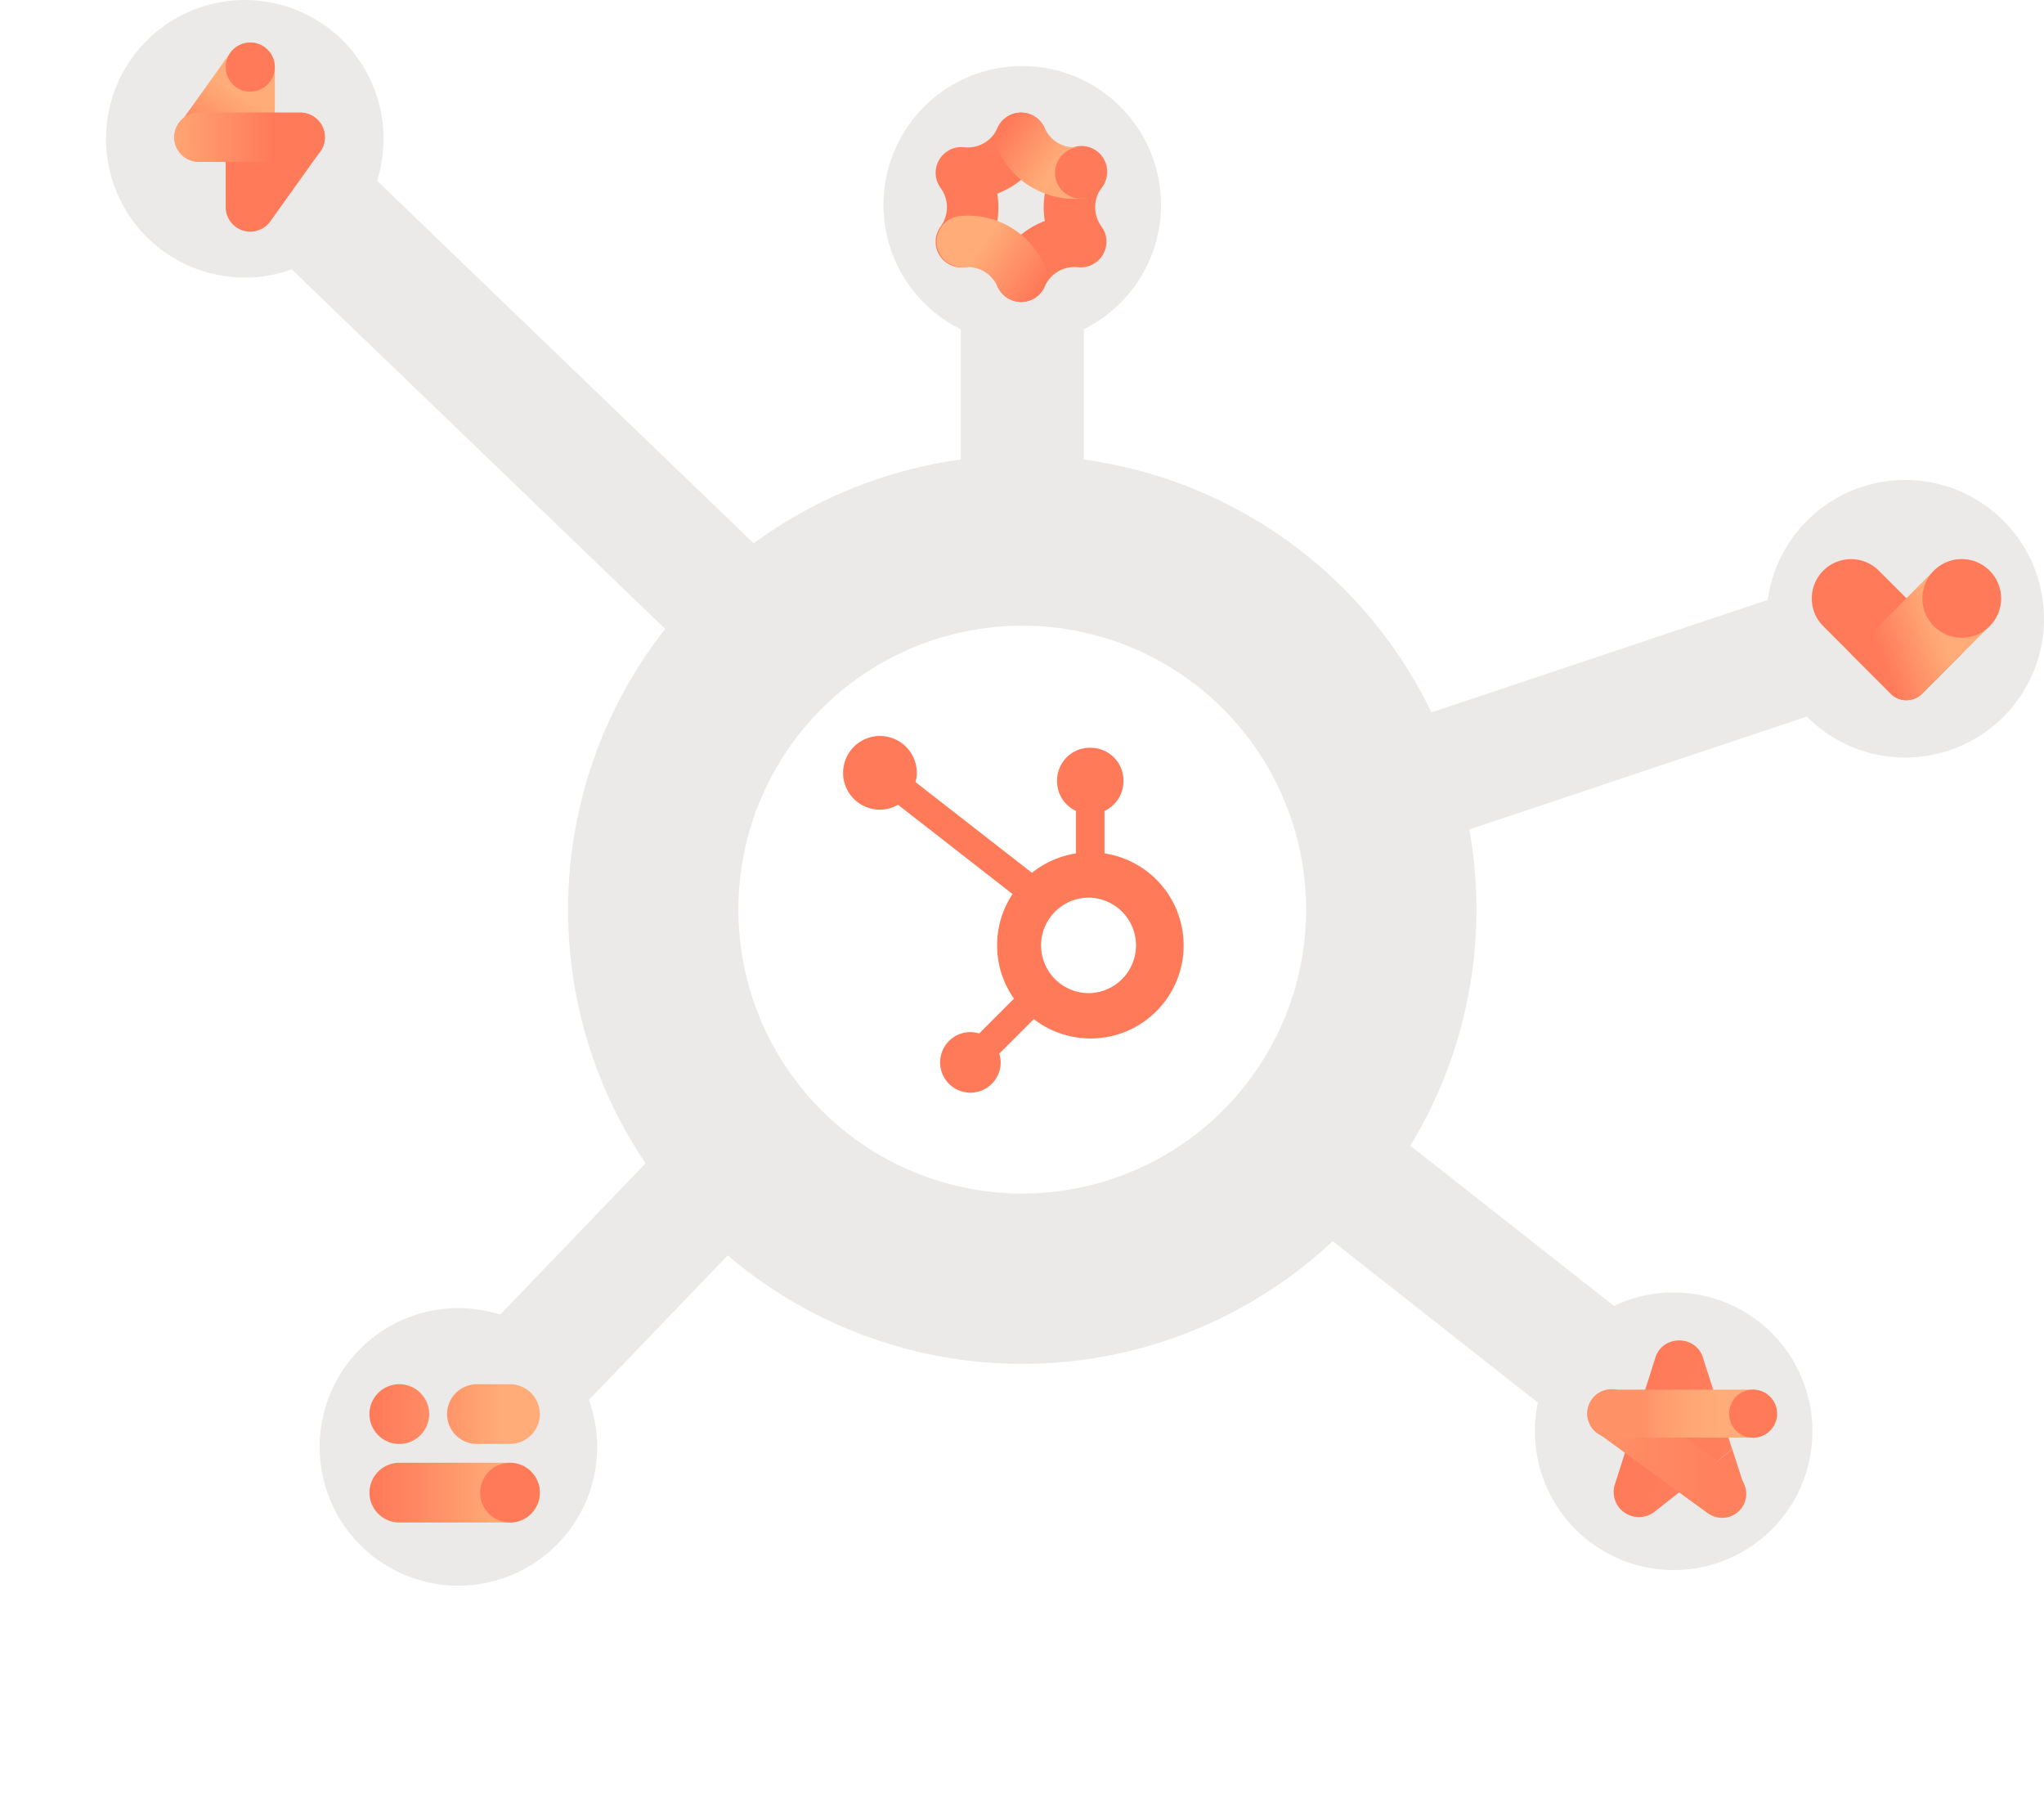 <svg xmlns="http://www.w3.org/2000/svg" xmlns:xlink="http://www.w3.org/1999/xlink" id="Ebene_1" data-name="Ebene 1" viewBox="0 0 1080 960"><defs><style>.cls-1,.cls-2{fill:none;stroke:#ebeae8;stroke-miterlimit:10;}.cls-1{stroke-width:90px;}.cls-2{stroke-width:65px;}.cls-3{fill:#ebeae8;}.cls-4{fill:url(#Unbenannter_Verlauf_3);}.cls-5{fill:#ff7a59;}.cls-6{fill:url(#Unbenannter_Verlauf_4);}.cls-7{fill:url(#Unbenannter_Verlauf_6);}.cls-8{fill:url(#Unbenannter_Verlauf_5);}.cls-9{fill:url(#Unbenannter_Verlauf_10);}.cls-10{fill:url(#Unbenannter_Verlauf_9);}.cls-11{fill:#ff805c;}.cls-12{fill:url(#Unbenannter_Verlauf_8);}.cls-13{fill:url(#Unbenannter_Verlauf_7);}.cls-14{fill:url(#Unbenannter_Verlauf_2);}</style><linearGradient id="Unbenannter_Verlauf_3" x1="137.96" y1="-4078.17" x2="108.36" y2="-4124.76" gradientTransform="matrix(1, 0, 0, -1, 0, -4035.55)" gradientUnits="userSpaceOnUse"><stop offset="0.23" stop-color="#ffac78"></stop><stop offset="0.24" stop-color="#ffab78"></stop><stop offset="0.73" stop-color="#ff8861"></stop><stop offset="1" stop-color="#ff7a59"></stop></linearGradient><linearGradient id="Unbenannter_Verlauf_4" x1="83.4" y1="-4108.02" x2="157.79" y2="-4108.02" gradientTransform="matrix(1, 0, 0, -1, 0, -4035.55)" gradientUnits="userSpaceOnUse"><stop offset="0" stop-color="#ffac78"></stop><stop offset="0.82" stop-color="#ff7a59"></stop></linearGradient><linearGradient id="Unbenannter_Verlauf_6" x1="531" y1="-4103.56" x2="573.25" y2="-4133.04" gradientTransform="matrix(1, 0, 0, -1, 0, -4035.55)" gradientUnits="userSpaceOnUse"><stop offset="0" stop-color="#ff7a59"></stop><stop offset="0.63" stop-color="#ffac78"></stop></linearGradient><linearGradient id="Unbenannter_Verlauf_5" x1="500.66" y1="-4153.92" x2="549.07" y2="-4186.49" gradientTransform="matrix(1, 0, 0, -1, 0, -4035.55)" gradientUnits="userSpaceOnUse"><stop offset="0.37" stop-color="#ffac78"></stop><stop offset="1" stop-color="#ff7a59"></stop></linearGradient><linearGradient id="Unbenannter_Verlauf_10" x1="990.63" y1="-4378.78" x2="1050.65" y2="-4357.98" gradientTransform="matrix(1, 0, 0, -1, 0, -4035.55)" gradientUnits="userSpaceOnUse"><stop offset="0.03" stop-color="#ff7a59"></stop><stop offset="0.56" stop-color="#ffac78"></stop></linearGradient><linearGradient id="Unbenannter_Verlauf_9" x1="863.29" y1="-4785.76" x2="914.46" y2="-4803.38" gradientTransform="matrix(1, 0, 0, -1, 0, -4035.55)" gradientUnits="userSpaceOnUse"><stop offset="0" stop-color="#ff7a59"></stop><stop offset="1" stop-color="#ff805c"></stop></linearGradient><linearGradient id="Unbenannter_Verlauf_8" x1="786.88" y1="-4803.35" x2="943.34" y2="-4803.35" gradientTransform="matrix(1, 0, 0, -1, 0, -4035.55)" gradientUnits="userSpaceOnUse"><stop offset="0" stop-color="#ff9a6d"></stop><stop offset="0.27" stop-color="#ff976b"></stop><stop offset="0.46" stop-color="#ff8e65"></stop><stop offset="0.5" stop-color="#ff8b63"></stop><stop offset="0.8" stop-color="#ff805c"></stop></linearGradient><linearGradient id="Unbenannter_Verlauf_7" x1="802.33" y1="-4782.37" x2="930.41" y2="-4782.37" gradientTransform="matrix(1, 0, 0, -1, 0, -4035.55)" gradientUnits="userSpaceOnUse"><stop offset="0.51" stop-color="#ff9167"></stop><stop offset="0.57" stop-color="#ff9a6d"></stop><stop offset="0.71" stop-color="#ffa775"></stop><stop offset="0.83" stop-color="#ffac78"></stop></linearGradient><linearGradient id="Unbenannter_Verlauf_2" x1="196.16" y1="-4803.35" x2="264.55" y2="-4803.35" gradientTransform="matrix(1, 0, 0, -1, 0, -4035.55)" gradientUnits="userSpaceOnUse"><stop offset="0" stop-color="#ff7a59"></stop><stop offset="0.33" stop-color="#ff8761"></stop><stop offset="0.93" stop-color="#ffa875"></stop><stop offset="1" stop-color="#ffac78"></stop></linearGradient></defs><circle class="cls-1" cx="540.14" cy="480.54" r="195"></circle><line class="cls-2" x1="403.95" y1="337.66" x2="126.68" y2="70.77"></line><path class="cls-3" d="M180.16,20.49a73.31,73.31,0,1,0,2,103.67A73.31,73.31,0,0,0,180.16,20.49Z"></path><line class="cls-2" x1="540.14" y1="285.54" x2="540.14" y2="104.55"></line><path class="cls-3" d="M613.45,108.22a73.32,73.32,0,1,0-73.31,73.32A73.32,73.32,0,0,0,613.45,108.22Z"></path><line class="cls-2" x1="725.81" y1="420.83" x2="1010.14" y2="325.73"></line><path class="cls-3" d="M1029.92,396.42a73.32,73.32,0,1,0-92.78-46.27A73.32,73.32,0,0,0,1029.92,396.42Z"></path><line class="cls-2" x1="389.5" y1="611.12" x2="239.68" y2="767.02"></line><path class="cls-3" d="M189.36,713.58A73.31,73.31,0,1,0,293,711.52,73.31,73.31,0,0,0,189.36,713.58Z"></path><line class="cls-2" x1="691.06" y1="604.02" x2="887.26" y2="758.4"></line><path class="cls-3" d="M839,813.75a73.32,73.32,0,1,0-12.28-103A73.32,73.32,0,0,0,839,813.75Z"></path><path class="cls-4" d="M132.22,22.48a13,13,0,0,1,13,13v37a13,13,0,0,1-13,13H105.77A13,13,0,0,1,95.21,64.93l26.45-37A13,13,0,0,1,132.22,22.48Z"></path><path class="cls-5" d="M132.22,59.5h26.45A13,13,0,0,1,169.23,80l-26.45,37a13,13,0,0,1-23.54-7.55v-37A13,13,0,0,1,132.22,59.5Z"></path><circle class="cls-5" cx="132.23" cy="35.44" r="12.97"></circle><path class="cls-6" d="M105.77,59.5h52.9a13,13,0,1,1,0,26h-52.9a13,13,0,1,1,0-25.95Z"></path><path class="cls-5" d="M508,141.29a13.58,13.58,0,0,1-11-21.62,17.18,17.18,0,0,0,0-20.35,13.59,13.59,0,0,1,12.43-21.54,17.15,17.15,0,0,0,17.62-10.17,13.6,13.6,0,0,1,24.88,11,44.28,44.28,0,0,1-25,23.67,44.22,44.22,0,0,1-8,33.48A13.58,13.58,0,0,1,508,141.29Z"></path><path class="cls-5" d="M539.5,159.5a13.61,13.61,0,0,1-12.43-19.08,44.28,44.28,0,0,1,25-23.68,44.25,44.25,0,0,1,8-33.47,13.59,13.59,0,1,1,21.93,16,17.18,17.18,0,0,0,0,20.35,13.59,13.59,0,0,1-12.43,21.54A17.17,17.17,0,0,0,552,151.39,13.62,13.62,0,0,1,539.5,159.5Z"></path><path class="cls-7" d="M567.63,105.07a44.23,44.23,0,0,1-40.56-26.49,13.6,13.6,0,0,1,24.88-11,17.14,17.14,0,0,0,17.62,10.17,13.59,13.59,0,0,1,2.94,27A47.37,47.37,0,0,1,567.63,105.07Z"></path><circle class="cls-5" cx="571.05" cy="91.29" r="13.59"></circle><path class="cls-8" d="M539.52,159.5a13.61,13.61,0,0,1-12.45-8.11,17.15,17.15,0,0,0-17.62-10.18,13.59,13.59,0,0,1-2.94-27A44.25,44.25,0,0,1,552,140.42a13.61,13.61,0,0,1-12.43,19.08Z"></path><path class="cls-5" d="M963.38,301.48h0a20.74,20.74,0,0,1,29.35,0l43.92,43.91-21.12,21.12a11.64,11.64,0,0,1-16.47,0l-35.68-35.68A20.74,20.74,0,0,1,963.38,301.48Z"></path><path class="cls-9" d="M1051.21,301.48h0a20.74,20.74,0,0,0-29.35,0l-43.92,43.91,21.12,21.12a11.64,11.64,0,0,0,16.47,0l35.68-35.68A20.74,20.74,0,0,0,1051.21,301.48Z"></path><circle class="cls-5" cx="1036.52" cy="316.17" r="20.78"></circle><path class="cls-10" d="M915.24,765.57l-15.13-47.36c-3.32-13.43-22.42-13.43-25.74,0L853,785a13.26,13.26,0,0,0,12.87,16.44,13.53,13.53,0,0,0,7.89-2.43s13.42-10.58,13.42-10.58Z"></path><path class="cls-11" d="M887.27,788.38,901.85,799A12.66,12.66,0,0,0,920,795.81a12.94,12.94,0,0,0,1.56-10.8l-6.28-19.45Z"></path><path class="cls-12" d="M859.16,736.56l57.7,41.94A12.7,12.7,0,1,1,901.93,799l-57.7-41.94a12.7,12.7,0,1,1,14.93-20.54Z"></path><path class="cls-13" d="M851.7,734.13h74.6a12.7,12.7,0,0,1,0,25.39H851.7a12.7,12.7,0,1,1,0-25.39Z"></path><circle class="cls-5" cx="926.3" cy="746.83" r="12.7"></circle><path class="cls-14" d="M195.22,788.55h0A15.79,15.79,0,0,1,211,772.77h58.45a15.78,15.78,0,0,1,15.77,15.78h0a15.77,15.77,0,0,1-15.77,15.77H211A15.78,15.78,0,0,1,195.22,788.55Zm74.23-57.28H252a15.79,15.79,0,0,0-15.78,15.78h0A15.78,15.78,0,0,0,252,762.82h17.45a15.77,15.77,0,0,0,15.77-15.77h0A15.78,15.78,0,0,0,269.45,731.27Zm-42.68,15.78A15.78,15.78,0,1,0,211,762.82,15.78,15.78,0,0,0,226.77,747.05Z"></path><circle class="cls-5" cx="269.45" cy="788.55" r="15.77"></circle><path class="cls-5" d="M583.6,450.86V428.42a17.29,17.29,0,0,0,10-15.58v-.51a17.27,17.27,0,0,0-17.28-17.28h-.51a17.27,17.27,0,0,0-17.28,17.28h0v.51a17.29,17.29,0,0,0,10,15.58v22.44a49,49,0,0,0-23.27,10.24l-61.54-47.93a19.06,19.06,0,0,0,.69-4.85,19.47,19.47,0,1,0-19.51,19.43h0a19.36,19.36,0,0,0,9.59-2.61L535,472.3a49.08,49.08,0,0,0,.75,55.29L517.35,546a15.72,15.72,0,0,0-4.61-.75,16,16,0,1,0,16,16,15.66,15.66,0,0,0-.75-4.61l18.24-18.24a49.17,49.17,0,1,0,37.37-87.57M576,524.66a25.22,25.22,0,0,1-1.39-50.43c.47,0,.93,0,1.39,0a25.23,25.23,0,0,1,0,50.42"></path></svg>